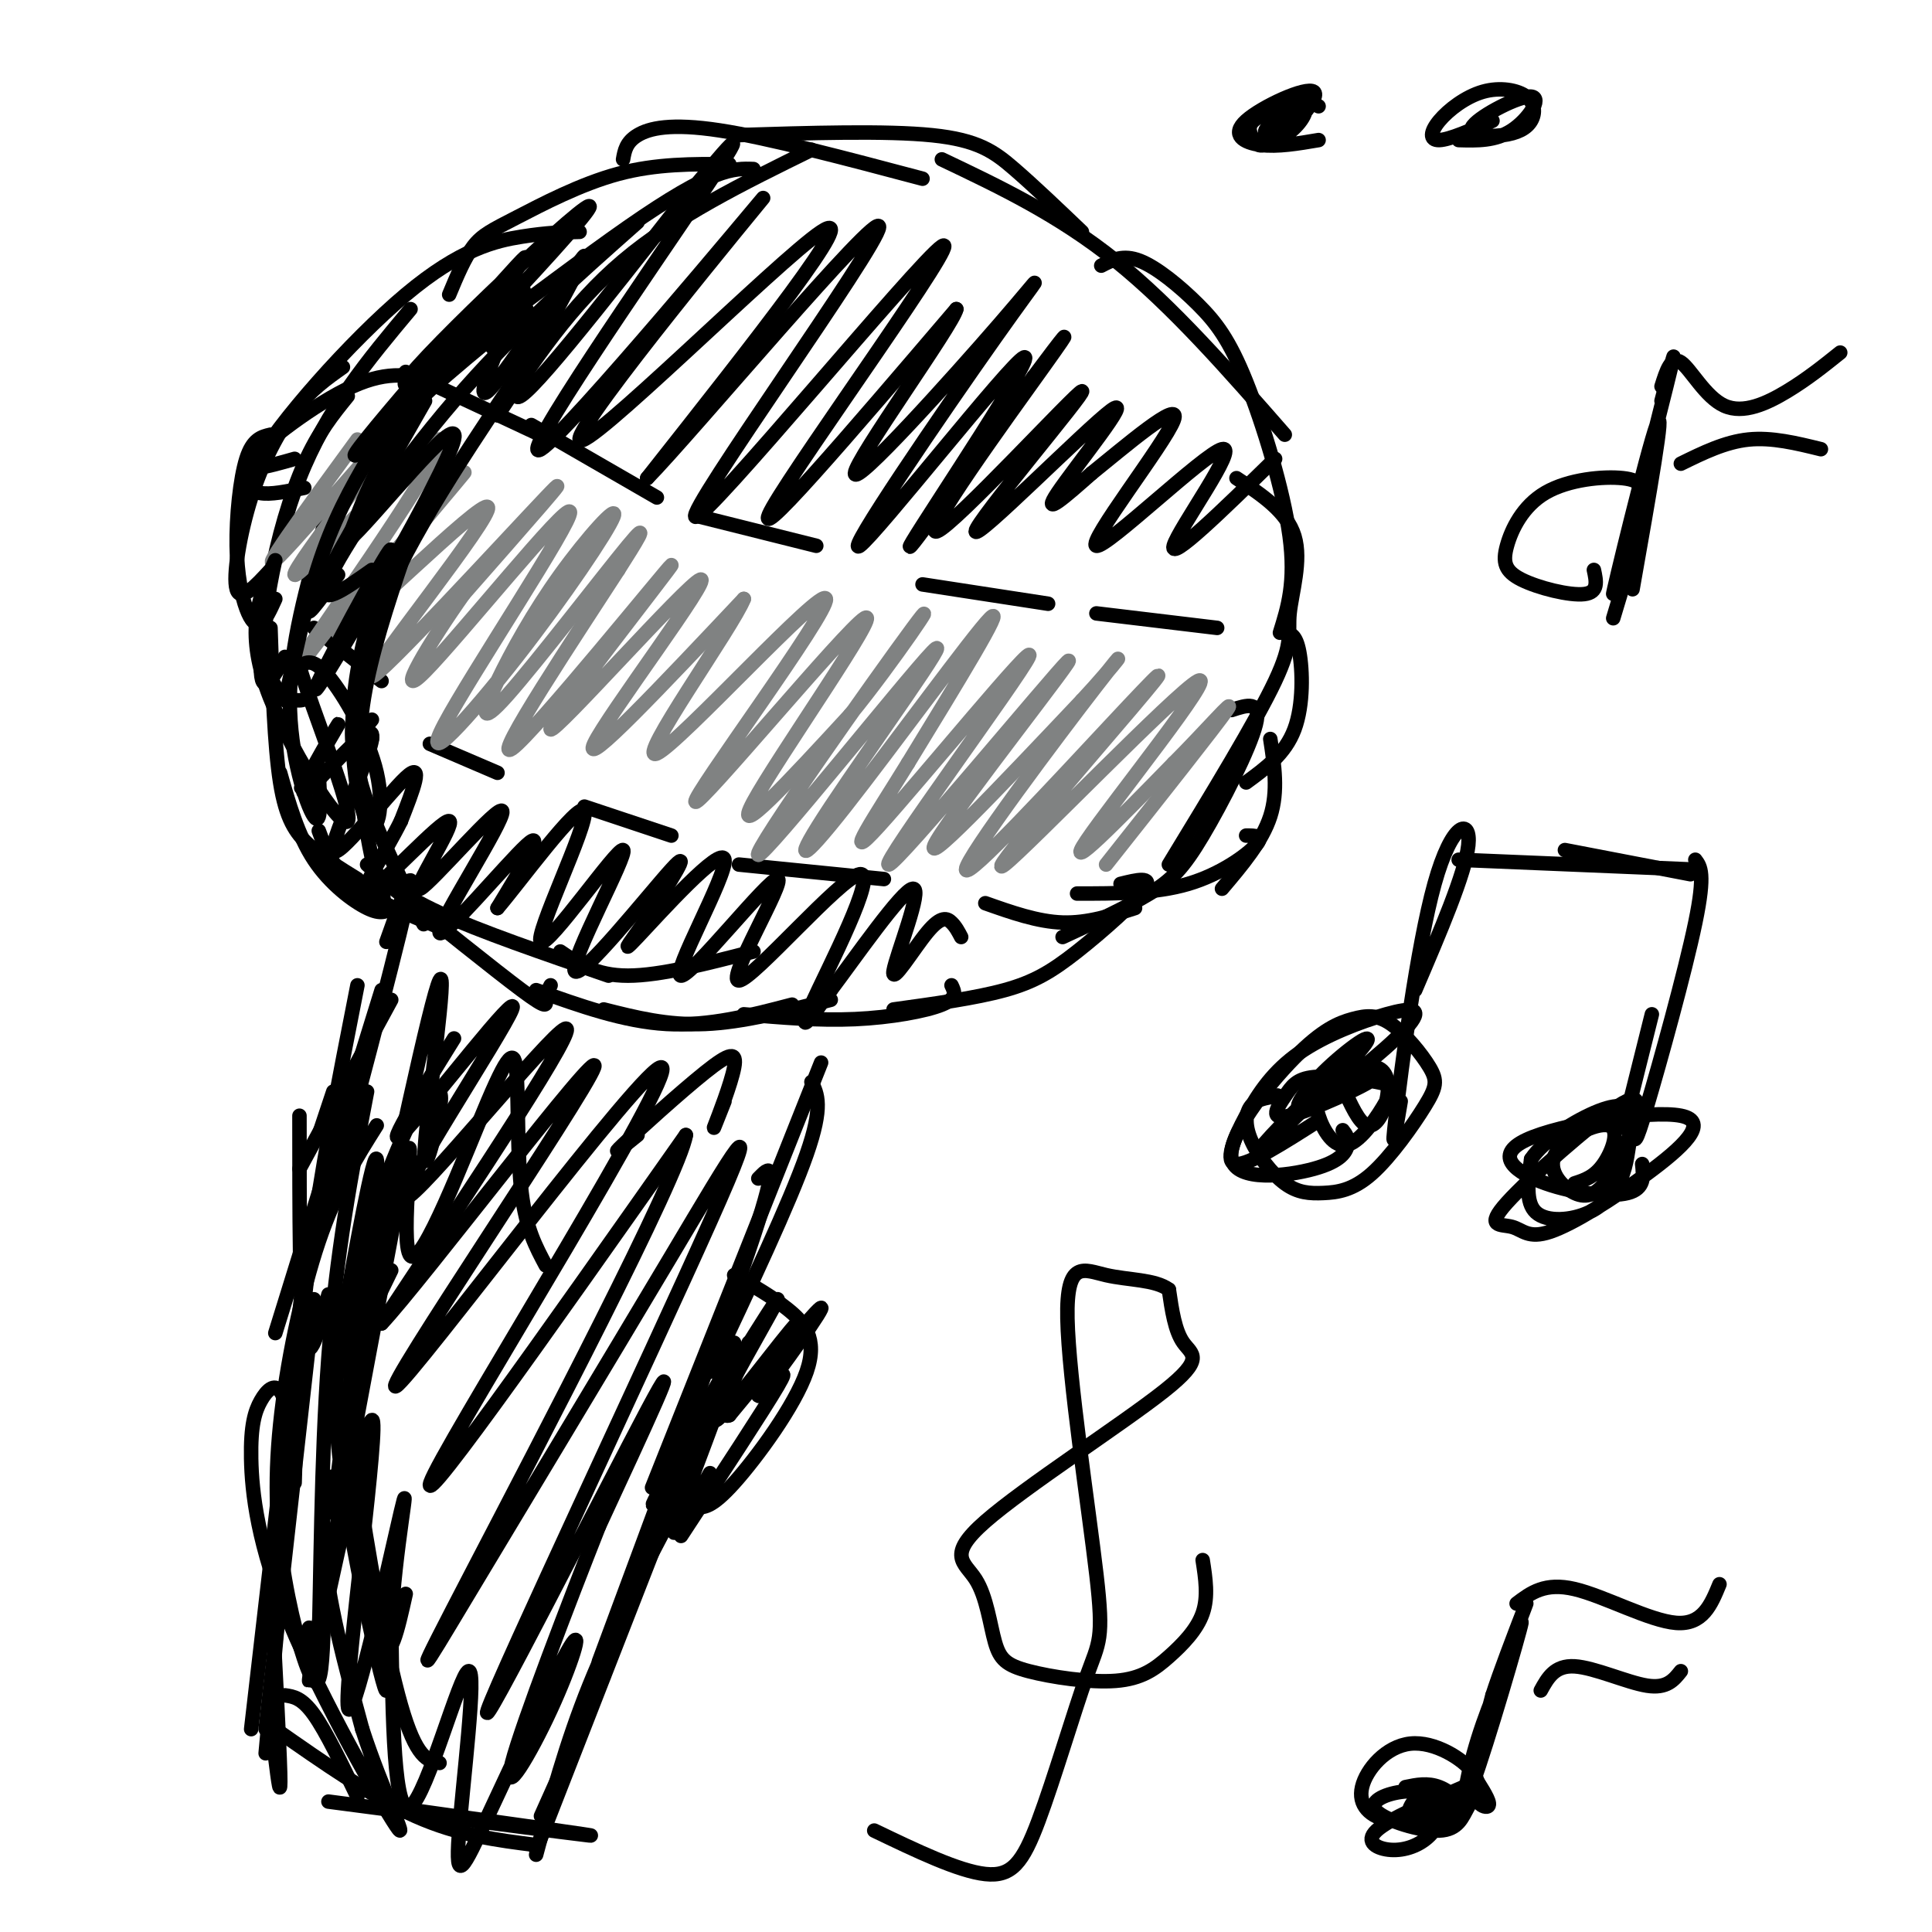 <svg viewBox='0 0 400 400' version='1.1' xmlns='http://www.w3.org/2000/svg' xmlns:xlink='http://www.w3.org/1999/xlink'><g fill='none' stroke='#000000' stroke-width='3' stroke-linecap='round' stroke-linejoin='round'><path d='M57,358c10.000,7.000 20.000,14.000 29,18c9.000,4.000 17.000,5.000 25,6'/><path d='M87,375c19.083,2.667 38.167,5.333 35,5c-3.167,-0.333 -28.583,-3.667 -54,-7'/><path d='M74,372c-3.250,-6.750 -6.500,-13.500 -9,-17c-2.500,-3.500 -4.250,-3.750 -6,-4'/><path d='M57,364c0.583,4.667 1.167,9.333 1,3c-0.167,-6.333 -1.083,-23.667 -2,-41'/><path d='M55,363c0.000,0.000 7.000,-76.000 7,-76'/><path d='M55,358c0.000,0.000 10.000,-89.000 10,-89'/><path d='M52,358c0.000,0.000 11.000,-95.000 11,-95'/><path d='M64,337c0.800,6.067 1.600,12.133 2,2c0.400,-10.133 0.400,-36.467 2,-58c1.600,-21.533 4.800,-38.267 8,-55'/><path d='M61,307c0.417,-14.417 0.833,-28.833 3,-46c2.167,-17.167 6.083,-37.083 10,-57'/><path d='M57,276c0.000,0.000 22.000,-71.000 22,-71'/><path d='M112,376c0.000,0.000 13.000,-29.000 13,-29'/><path d='M111,384c3.083,-11.500 6.167,-23.000 11,-35c4.833,-12.000 11.417,-24.500 18,-37'/><path d='M111,383c0.000,0.000 41.000,-105.000 41,-105'/><path d='M124,344c13.250,-35.667 26.500,-71.333 32,-88c5.500,-16.667 3.250,-14.333 1,-12'/><path d='M135,308c0.000,0.000 35.000,-88.000 35,-88'/><path d='M147,284c8.250,-17.500 16.500,-35.000 20,-45c3.500,-10.000 2.250,-12.500 1,-15'/><path d='M62,242c0.000,0.000 19.000,-35.000 19,-35'/><path d='M71,237c-2.600,10.400 -5.200,20.800 -2,9c3.200,-11.800 12.200,-45.800 15,-58c2.800,-12.200 -0.600,-2.600 -4,7'/><path d='M69,226c0.000,0.000 -3.000,9.000 -3,9'/><path d='M91,192c-6.917,-2.833 -13.833,-5.667 -18,-9c-4.167,-3.333 -5.583,-7.167 -7,-11'/><path d='M81,188c-1.044,0.711 -2.089,1.422 -5,0c-2.911,-1.422 -7.689,-4.978 -11,-10c-3.311,-5.022 -5.156,-11.511 -7,-18'/><path d='M74,182c-3.600,-2.222 -7.200,-4.444 -10,-7c-2.800,-2.556 -4.800,-5.444 -6,-13c-1.200,-7.556 -1.600,-19.778 -2,-32'/><path d='M66,160c0.289,5.667 0.578,11.333 -1,9c-1.578,-2.333 -5.022,-12.667 -5,-24c0.022,-11.333 3.511,-23.667 7,-36'/><path d='M64,143c-0.207,0.974 -0.415,1.949 -2,2c-1.585,0.051 -4.549,-0.821 -6,-5c-1.451,-4.179 -1.391,-11.663 0,-20c1.391,-8.337 4.112,-17.525 7,-24c2.888,-6.475 5.944,-10.238 9,-14'/><path d='M59,136c-2.489,4.400 -4.978,8.800 -5,2c-0.022,-6.800 2.422,-24.800 8,-39c5.578,-14.200 14.289,-24.600 23,-35'/><path d='M63,101c-7.089,1.494 -14.179,2.988 -10,-5c4.179,-7.988 19.625,-25.458 31,-35c11.375,-9.542 18.679,-11.155 24,-12c5.321,-0.845 8.661,-0.923 12,-1'/><path d='M93,61c1.583,-3.804 3.167,-7.607 5,-10c1.833,-2.393 3.917,-3.375 9,-6c5.083,-2.625 13.167,-6.893 21,-9c7.833,-2.107 15.417,-2.054 23,-2'/><path d='M129,33c0.311,-1.778 0.622,-3.556 3,-5c2.378,-1.444 6.822,-2.556 17,-1c10.178,1.556 26.089,5.778 42,10'/><path d='M152,28c15.733,-0.489 31.467,-0.978 41,0c9.533,0.978 12.867,3.422 17,7c4.133,3.578 9.067,8.289 14,13'/><path d='M195,33c12.083,5.750 24.167,11.500 36,21c11.833,9.500 23.417,22.750 35,36'/><path d='M228,55c2.250,-1.180 4.501,-2.360 8,-1c3.499,1.360 8.247,5.262 12,9c3.753,3.738 6.510,7.314 10,16c3.490,8.686 7.711,22.482 9,32c1.289,9.518 -0.356,14.759 -2,20'/><path d='M256,99c5.226,3.452 10.452,6.905 12,12c1.548,5.095 -0.583,11.833 -1,16c-0.417,4.167 0.881,5.762 -3,14c-3.881,8.238 -12.940,23.119 -22,38'/><path d='M255,147c3.137,-1.030 6.274,-2.060 5,3c-1.274,5.060 -6.958,16.208 -11,23c-4.042,6.792 -6.440,9.226 -11,12c-4.560,2.774 -11.280,5.887 -18,9'/><path d='M232,183c3.387,-0.833 6.774,-1.667 5,1c-1.774,2.667 -8.708,8.833 -14,13c-5.292,4.167 -8.940,6.333 -15,8c-6.060,1.667 -14.530,2.833 -23,4'/><path d='M197,204c0.644,1.333 1.289,2.667 -2,4c-3.289,1.333 -10.511,2.667 -18,3c-7.489,0.333 -15.244,-0.333 -23,-1'/><path d='M164,208c-8.583,2.250 -17.167,4.500 -26,4c-8.833,-0.500 -17.917,-3.750 -27,-7'/><path d='M114,204c-0.511,0.978 -1.022,1.956 -1,3c0.022,1.044 0.578,2.156 -5,-2c-5.578,-4.156 -17.289,-13.578 -29,-23'/><path d='M76,179c3.333,3.083 6.667,6.167 15,10c8.333,3.833 21.667,8.417 35,13'/><path d='M116,197c3.667,2.500 7.333,5.000 14,5c6.667,0.000 16.333,-2.500 26,-5'/><path d='M125,209c6.583,1.667 13.167,3.333 21,3c7.833,-0.333 16.917,-2.667 26,-5'/><path d='M57,124c-0.997,2.195 -1.994,4.389 -3,5c-1.006,0.611 -2.022,-0.362 -3,-3c-0.978,-2.638 -1.917,-6.941 -2,-13c-0.083,-6.059 0.691,-13.874 2,-18c1.309,-4.126 3.155,-4.563 5,-5'/><path d='M56,118c-3.089,3.357 -6.179,6.714 -7,4c-0.821,-2.714 0.625,-11.500 3,-19c2.375,-7.500 5.679,-13.714 9,-18c3.321,-4.286 6.661,-6.643 10,-9'/><path d='M61,95c-5.756,1.644 -11.511,3.289 -9,0c2.511,-3.289 13.289,-11.511 21,-15c7.711,-3.489 12.356,-2.244 17,-1'/><path d='M84,77c0.000,0.000 30.000,14.000 30,14'/><path d='M110,88c0.000,0.000 26.000,15.000 26,15'/><path d='M145,107c0.000,0.000 24.000,6.000 24,6'/><path d='M191,121c0.000,0.000 26.000,4.000 26,4'/><path d='M227,127c0.000,0.000 25.000,3.000 25,3'/><path d='M266,131c1.156,0.156 2.311,0.311 3,4c0.689,3.689 0.911,10.911 -1,16c-1.911,5.089 -5.956,8.044 -10,11'/><path d='M263,153c0.833,5.417 1.667,10.833 0,16c-1.667,5.167 -5.833,10.083 -10,15'/><path d='M258,173c1.889,0.000 3.778,0.000 2,2c-1.778,2.000 -7.222,6.000 -14,8c-6.778,2.000 -14.889,2.000 -23,2'/><path d='M235,188c-4.917,1.583 -9.833,3.167 -15,3c-5.167,-0.167 -10.583,-2.083 -16,-4'/><path d='M183,182c0.000,0.000 -30.000,-3.000 -30,-3'/><path d='M139,173c0.000,0.000 -18.000,-6.000 -18,-6'/><path d='M103,160c0.000,0.000 -14.000,-6.000 -14,-6'/><path d='M79,141c0.000,0.000 -14.000,-11.000 -14,-11'/><path d='M66,157c-2.413,4.056 -4.826,8.113 -3,5c1.826,-3.113 7.891,-13.395 7,-12c-0.891,1.395 -8.739,14.468 -7,14c1.739,-0.468 13.064,-14.476 14,-12c0.936,2.476 -8.517,21.436 -8,24c0.517,2.564 11.005,-11.267 15,-15c3.995,-3.733 1.498,2.634 -1,9'/><path d='M83,170c-2.965,6.033 -9.876,16.615 -7,15c2.876,-1.615 15.540,-15.428 17,-15c1.460,0.428 -8.283,15.098 -6,14c2.283,-1.098 16.591,-17.964 17,-16c0.409,1.964 -13.082,22.760 -13,25c0.082,2.240 13.738,-14.074 18,-18c4.262,-3.926 -0.869,4.537 -6,13'/><path d='M103,188c4.039,-4.602 17.136,-22.605 18,-20c0.864,2.605 -10.506,25.820 -9,27c1.506,1.180 15.888,-19.673 17,-19c1.112,0.673 -11.047,22.874 -10,25c1.047,2.126 15.299,-15.821 20,-21c4.701,-5.179 -0.150,2.411 -5,10'/><path d='M134,190c-2.570,3.935 -6.497,8.773 -2,4c4.497,-4.773 17.416,-19.157 18,-16c0.584,3.157 -11.167,23.853 -9,24c2.167,0.147 18.252,-20.256 20,-20c1.748,0.256 -10.841,21.172 -8,21c2.841,-0.172 21.111,-21.431 25,-22c3.889,-0.569 -6.603,19.552 -10,27c-3.397,7.448 0.302,2.224 4,-3'/><path d='M172,205c4.806,-6.371 14.821,-20.798 17,-21c2.179,-0.202 -3.478,13.822 -4,17c-0.522,3.178 4.090,-4.491 7,-8c2.910,-3.509 4.117,-2.860 5,-2c0.883,0.860 1.441,1.930 2,3'/><path d='M103,65c-0.985,4.582 -1.971,9.163 0,6c1.971,-3.163 6.898,-14.071 5,-10c-1.898,4.071 -10.622,23.122 -7,20c3.622,-3.122 19.591,-28.418 20,-28c0.409,0.418 -14.740,26.548 -14,29c0.740,2.452 17.370,-18.774 34,-40'/><path d='M141,42c9.435,-11.269 16.021,-19.441 5,-3c-11.021,16.441 -39.649,57.494 -34,54c5.649,-3.494 45.576,-51.534 46,-52c0.424,-0.466 -38.655,46.644 -38,50c0.655,3.356 41.044,-37.041 50,-43c8.956,-5.959 -13.522,22.521 -36,51'/><path d='M134,99c8.619,-8.704 48.166,-55.965 48,-52c-0.166,3.965 -40.044,59.156 -38,60c2.044,0.844 46.012,-52.657 51,-56c4.988,-3.343 -29.003,43.474 -35,54c-5.997,10.526 16.002,-15.237 38,-41'/><path d='M198,64c-0.545,3.042 -20.906,31.146 -21,34c-0.094,2.854 20.079,-19.543 30,-31c9.921,-11.457 9.589,-11.973 -1,3c-10.589,14.973 -31.436,45.436 -28,43c3.436,-2.436 31.156,-37.771 34,-39c2.844,-1.229 -19.187,31.649 -23,38c-3.813,6.351 10.594,-13.824 25,-34'/><path d='M214,78c6.276,-8.409 9.465,-12.431 2,-2c-7.465,10.431 -25.586,35.315 -22,34c3.586,-1.315 28.878,-28.827 30,-29c1.122,-0.173 -21.926,26.995 -22,29c-0.074,2.005 22.826,-21.152 28,-25c5.174,-3.848 -7.379,11.615 -11,17c-3.621,5.385 1.689,0.693 7,-4'/><path d='M226,98c6.387,-5.114 18.855,-15.898 17,-11c-1.855,4.898 -18.033,25.478 -16,26c2.033,0.522 22.278,-19.013 26,-20c3.722,-0.987 -9.079,16.575 -10,20c-0.921,3.425 10.040,-7.288 21,-18'/></g>
<g fill='none' stroke='#808282' stroke-width='3' stroke-linecap='round' stroke-linejoin='round'><path d='M74,91c-10.995,15.037 -21.990,30.074 -16,24c5.990,-6.074 28.964,-33.260 28,-31c-0.964,2.260 -25.867,33.967 -25,35c0.867,1.033 27.503,-28.606 30,-28c2.497,0.606 -19.144,31.459 -27,43c-7.856,11.541 -1.928,3.771 4,-4'/><path d='M68,130c9.192,-10.491 30.173,-34.720 28,-32c-2.173,2.720 -27.499,32.389 -26,33c1.499,0.611 29.825,-27.836 31,-26c1.175,1.836 -24.799,33.956 -24,35c0.799,1.044 28.371,-28.987 36,-37c7.629,-8.013 -4.686,5.994 -17,20'/><path d='M96,123c-6.725,9.461 -15.037,23.114 -8,16c7.037,-7.114 29.424,-34.996 30,-33c0.576,1.996 -20.660,33.869 -26,44c-5.340,10.131 5.214,-1.482 15,-14c9.786,-12.518 18.803,-25.942 20,-29c1.197,-3.058 -5.428,4.250 -11,12c-5.572,7.750 -10.091,15.943 -13,22c-2.909,6.057 -4.206,9.977 2,3c6.206,-6.977 19.916,-24.851 25,-31c5.084,-6.149 1.542,-0.575 -2,5'/><path d='M128,118c-7.869,12.194 -26.541,40.178 -22,37c4.541,-3.178 32.294,-37.517 33,-38c0.706,-0.483 -25.636,32.891 -25,34c0.636,1.109 28.248,-30.048 31,-31c2.752,-0.952 -19.357,28.299 -22,34c-2.643,5.701 14.178,-12.150 31,-30'/><path d='M154,124c-2.028,5.445 -22.597,34.057 -18,32c4.597,-2.057 34.359,-34.783 35,-32c0.641,2.783 -27.838,41.076 -27,42c0.838,0.924 30.995,-35.520 35,-38c4.005,-2.480 -18.141,29.006 -23,38c-4.859,8.994 7.571,-4.503 20,-18'/><path d='M176,148c8.651,-10.523 20.277,-27.829 13,-18c-7.277,9.829 -33.459,46.794 -32,47c1.459,0.206 30.560,-36.345 36,-42c5.440,-5.655 -12.779,19.587 -21,32c-8.221,12.413 -6.444,11.996 3,0c9.444,-11.996 26.555,-35.570 30,-39c3.445,-3.430 -6.778,13.285 -17,30'/><path d='M188,158c-6.541,10.641 -14.392,22.242 -6,13c8.392,-9.242 33.028,-39.327 31,-35c-2.028,4.327 -30.719,43.067 -29,43c1.719,-0.067 33.847,-38.941 37,-42c3.153,-3.059 -22.671,29.697 -27,37c-4.329,7.303 12.835,-10.849 30,-29'/><path d='M224,145c7.385,-7.895 10.846,-13.131 3,-3c-7.846,10.131 -26.999,35.630 -27,38c-0.001,2.370 19.149,-18.388 30,-30c10.851,-11.612 13.402,-14.078 4,-3c-9.402,11.078 -30.757,35.701 -26,32c4.757,-3.701 35.627,-35.727 40,-38c4.373,-2.273 -17.751,25.208 -23,33c-5.249,7.792 6.375,-4.104 18,-16'/><path d='M243,158c6.356,-6.356 13.244,-14.244 11,-11c-2.244,3.244 -13.622,17.622 -25,32'/></g>
<g fill='none' stroke='#000000' stroke-width='3' stroke-linecap='round' stroke-linejoin='round'><path d='M152,264c3.798,2.143 7.595,4.286 11,7c3.405,2.714 6.417,6.000 4,13c-2.417,7.000 -10.262,17.714 -15,23c-4.738,5.286 -6.369,5.143 -8,5'/><path d='M158,289c2.917,-3.417 5.833,-6.833 3,-2c-2.833,4.833 -11.417,17.917 -20,31'/><path d='M147,305c-4.522,8.255 -9.044,16.510 -7,10c2.044,-6.510 10.653,-27.786 11,-31c0.347,-3.214 -7.567,11.633 -12,20c-4.433,8.367 -5.386,10.253 -1,3c4.386,-7.253 14.110,-23.644 16,-27c1.890,-3.356 -4.055,6.322 -10,16'/><path d='M144,296c3.423,-5.574 16.980,-27.508 17,-27c0.020,0.508 -13.497,23.456 -13,25c0.497,1.544 15.010,-18.318 17,-20c1.990,-1.682 -8.541,14.816 -8,15c0.541,0.184 12.155,-15.948 13,-18c0.845,-2.052 -9.077,9.974 -19,22'/><path d='M151,293c-2.500,1.167 0.750,-6.917 4,-15'/><path d='M94,215c-7.708,12.419 -15.416,24.839 -10,19c5.416,-5.839 23.957,-29.936 22,-25c-1.957,4.936 -24.411,38.906 -22,39c2.411,0.094 29.689,-33.687 33,-35c3.311,-1.313 -17.344,29.844 -38,61'/><path d='M79,274c7.714,-8.063 45.998,-58.721 44,-53c-1.998,5.721 -44.278,67.822 -41,66c3.278,-1.822 52.113,-67.568 55,-66c2.887,1.568 -40.175,70.448 -47,84c-6.825,13.552 22.588,-28.224 52,-70'/><path d='M142,235c-1.277,8.283 -30.470,63.989 -44,90c-13.530,26.011 -11.399,22.325 -1,5c10.399,-17.325 29.065,-48.289 42,-70c12.935,-21.711 20.137,-34.170 8,-7c-12.137,27.170 -43.614,93.969 -46,101c-2.386,7.031 24.318,-45.705 33,-62c8.682,-16.295 -0.659,3.853 -10,24'/><path d='M124,316c-5.979,15.133 -15.926,40.966 -18,49c-2.074,8.034 3.726,-1.730 8,-11c4.274,-9.270 7.023,-18.046 4,-13c-3.023,5.046 -11.818,23.913 -17,35c-5.182,11.087 -6.750,14.395 -6,4c0.750,-10.395 3.817,-34.491 2,-34c-1.817,0.491 -8.519,25.569 -12,28c-3.481,2.431 -3.740,-17.784 -4,-38'/><path d='M81,336c0.656,-14.797 4.294,-32.788 2,-23c-2.294,9.788 -10.522,47.356 -11,40c-0.478,-7.356 6.794,-59.634 5,-59c-1.794,0.634 -12.656,54.181 -13,54c-0.344,-0.181 9.828,-54.091 20,-108'/><path d='M84,240c2.447,-10.407 -1.435,17.576 1,20c2.435,2.424 11.189,-20.711 16,-32c4.811,-11.289 5.680,-10.732 6,-5c0.320,5.732 0.091,16.638 1,24c0.909,7.362 2.954,11.181 5,15'/><path d='M132,235c-2.976,2.410 -5.952,4.820 -3,2c2.952,-2.820 11.833,-10.869 17,-15c5.167,-4.131 6.622,-4.343 6,-1c-0.622,3.343 -3.321,10.241 -4,12c-0.679,1.759 0.660,-1.620 2,-5'/><path d='M91,365c-2.405,-0.429 -4.810,-0.857 -8,-12c-3.190,-11.143 -7.167,-33.000 -9,-47c-1.833,-14.000 -1.524,-20.143 0,-26c1.524,-5.857 4.262,-11.429 7,-17'/><path d='M84,330c-1.637,7.358 -3.274,14.716 -5,10c-1.726,-4.716 -3.540,-21.507 -5,-36c-1.460,-14.493 -2.567,-26.688 0,-40c2.567,-13.312 8.806,-27.742 12,-34c3.194,-6.258 3.342,-4.345 4,-4c0.658,0.345 1.826,-0.876 1,4c-0.826,4.876 -3.645,15.851 -3,7c0.645,-8.851 4.756,-37.529 3,-34c-1.756,3.529 -9.378,39.264 -17,75'/><path d='M74,278c-4.102,23.216 -5.858,43.757 -4,32c1.858,-11.757 7.328,-55.810 8,-67c0.672,-11.190 -3.455,10.484 -6,25c-2.545,14.516 -3.508,21.873 -1,39c2.508,17.127 8.487,44.024 9,43c0.513,-1.024 -4.439,-29.968 -8,-40c-3.561,-10.032 -5.732,-1.152 -5,10c0.732,11.152 4.366,24.576 8,38'/><path d='M75,358c4.023,12.452 10.082,24.582 7,20c-3.082,-4.582 -15.304,-25.877 -22,-42c-6.696,-16.123 -7.867,-27.074 -8,-34c-0.133,-6.926 0.772,-9.826 2,-12c1.228,-2.174 2.779,-3.621 4,-2c1.221,1.621 2.110,6.311 3,11'/><path d='M67,337c-0.241,6.322 -0.482,12.644 -2,11c-1.518,-1.644 -4.314,-11.255 -6,-21c-1.686,-9.745 -2.262,-19.624 -1,-32c1.262,-12.376 4.360,-27.250 8,-38c3.640,-10.750 7.820,-17.375 12,-24'/><path d='M68,268c-2.000,7.583 -4.000,15.167 -5,9c-1.000,-6.167 -1.000,-26.083 -1,-46'/><path d='M83,182c3.067,6.067 6.133,12.133 4,8c-2.133,-4.133 -9.467,-18.467 -12,-27c-2.533,-8.533 -0.267,-11.267 2,-14'/><path d='M79,183c0.429,2.964 0.857,5.929 0,3c-0.857,-2.929 -3.000,-11.750 -4,-20c-1.000,-8.250 -0.857,-15.929 1,-25c1.857,-9.071 5.429,-19.536 9,-30'/><path d='M77,153c-1.778,2.733 -3.556,5.467 -4,1c-0.444,-4.467 0.444,-16.133 7,-31c6.556,-14.867 18.778,-32.933 31,-51'/><path d='M77,118c-5.844,4.133 -11.689,8.267 -9,2c2.689,-6.267 13.911,-22.933 26,-37c12.089,-14.067 25.044,-25.533 38,-37'/><path d='M103,86c7.583,-11.417 15.167,-22.833 26,-32c10.833,-9.167 24.917,-16.083 39,-23'/><path d='M156,35c-4.155,-0.155 -8.311,-0.311 -26,12c-17.689,12.311 -48.913,37.088 -46,32c2.913,-5.088 39.963,-40.040 38,-36c-1.963,4.040 -42.939,47.073 -48,51c-5.061,3.927 25.791,-31.250 33,-39c7.209,-7.750 -9.226,11.929 -19,26c-9.774,14.071 -12.887,22.536 -16,31'/><path d='M72,112c4.462,-3.562 23.616,-27.966 22,-21c-1.616,6.966 -24.004,45.304 -28,51c-3.996,5.696 10.399,-21.249 14,-27c3.601,-5.751 -3.593,9.694 -6,24c-2.407,14.306 -0.027,27.474 2,31c2.027,3.526 3.699,-2.589 2,-10c-1.699,-7.411 -6.771,-16.117 -10,-20c-3.229,-3.883 -4.614,-2.941 -6,-2'/><path d='M62,138c2.369,8.286 11.292,30.000 10,32c-1.292,2.000 -12.798,-15.714 -17,-28c-4.202,-12.286 -1.101,-19.143 2,-26'/><path d='M59,145c2.417,-11.083 4.833,-22.167 8,-31c3.167,-8.833 7.083,-15.417 11,-22'/><path d='M70,119c-4.000,5.500 -8.000,11.000 -5,5c3.000,-6.000 13.000,-23.500 23,-41'/><path d='M85,96c-3.500,-1.333 -7.000,-2.667 -3,-8c4.000,-5.333 15.500,-14.667 27,-24'/><path d='M278,234c0.616,0.795 1.233,1.590 1,3c-0.233,1.410 -1.315,3.435 -7,5c-5.685,1.565 -15.971,2.669 -17,-2c-1.029,-4.669 7.200,-15.112 13,-21c5.800,-5.888 9.171,-7.221 12,-8c2.829,-0.779 5.116,-1.004 8,1c2.884,2.004 6.365,6.235 8,9c1.635,2.765 1.426,4.062 -1,8c-2.426,3.938 -7.067,10.516 -11,14c-3.933,3.484 -7.159,3.873 -10,4c-2.841,0.127 -5.298,-0.007 -8,-2c-2.702,-1.993 -5.651,-5.844 -7,-9c-1.349,-3.156 -1.100,-5.616 0,-7c1.100,-1.384 3.050,-1.692 5,-2'/><path d='M264,227c0.833,-0.333 0.417,-0.167 0,0'/><path d='M273,232c-7.204,4.603 -14.408,9.207 -17,9c-2.592,-0.207 -0.573,-5.224 2,-10c2.573,-4.776 5.700,-9.309 11,-13c5.300,-3.691 12.774,-6.538 18,-8c5.226,-1.462 8.204,-1.537 4,3c-4.204,4.537 -15.591,13.688 -20,16c-4.409,2.312 -1.839,-2.215 3,-7c4.839,-4.785 11.946,-9.829 8,-5c-3.946,4.829 -18.947,19.531 -21,21c-2.053,1.469 8.842,-10.295 15,-15c6.158,-4.705 7.579,-2.353 9,0'/><path d='M285,223c-2.579,1.987 -13.525,6.954 -18,8c-4.475,1.046 -2.477,-1.829 -1,-4c1.477,-2.171 2.434,-3.639 6,-4c3.566,-0.361 9.742,0.386 13,1c3.258,0.614 3.598,1.094 2,4c-1.598,2.906 -5.133,8.238 -8,9c-2.867,0.762 -5.067,-3.047 -6,-6c-0.933,-2.953 -0.601,-5.051 2,-7c2.601,-1.949 7.470,-3.749 10,-3c2.530,0.749 2.720,4.048 2,7c-0.720,2.952 -2.348,5.558 -4,5c-1.652,-0.558 -3.326,-4.279 -5,-8'/><path d='M290,228c-1.054,6.280 -2.107,12.560 -1,3c1.107,-9.560 4.375,-34.958 8,-48c3.625,-13.042 7.607,-13.726 7,-8c-0.607,5.726 -5.804,17.863 -11,30'/><path d='M302,178c0.000,0.000 48.000,2.000 48,2'/><path d='M324,176c0.000,0.000 26.000,5.000 26,5'/><path d='M351,178c1.060,1.387 2.119,2.774 0,13c-2.119,10.226 -7.417,29.292 -10,38c-2.583,8.708 -2.452,7.060 -3,6c-0.548,-1.060 -1.774,-1.530 -3,-2'/><path d='M342,210c0.000,0.000 -5.000,20.000 -5,20'/><path d='M340,241c0.271,2.549 0.542,5.098 -3,6c-3.542,0.902 -10.898,0.158 -17,-2c-6.102,-2.158 -10.949,-5.728 -4,-9c6.949,-3.272 25.696,-6.244 32,-5c6.304,1.244 0.165,6.705 -7,12c-7.165,5.295 -15.356,10.426 -20,12c-4.644,1.574 -5.741,-0.407 -8,-1c-2.259,-0.593 -5.679,0.201 -1,-5c4.679,-5.201 17.456,-16.398 23,-20c5.544,-3.602 3.856,0.391 3,4c-0.856,3.609 -0.879,6.833 -2,10c-1.121,3.167 -3.340,6.276 -7,8c-3.660,1.724 -8.760,2.064 -11,0c-2.240,-2.064 -1.620,-6.532 -1,-11'/><path d='M317,240c2.533,-3.913 9.364,-8.195 14,-10c4.636,-1.805 7.077,-1.133 7,2c-0.077,3.133 -2.672,8.726 -5,12c-2.328,3.274 -4.389,4.228 -7,3c-2.611,-1.228 -5.772,-4.638 -4,-8c1.772,-3.362 8.477,-6.674 11,-6c2.523,0.674 0.864,5.336 -1,8c-1.864,2.664 -3.932,3.332 -6,4'/><path d='M291,370c2.287,-0.471 4.574,-0.942 7,0c2.426,0.942 4.989,3.296 3,5c-1.989,1.704 -8.532,2.757 -13,2c-4.468,-0.757 -6.862,-3.323 -6,-7c0.862,-3.677 4.982,-8.464 10,-9c5.018,-0.536 10.936,3.179 13,6c2.064,2.821 0.275,4.747 -1,7c-1.275,2.253 -2.035,4.833 -6,5c-3.965,0.167 -11.135,-2.079 -13,-4c-1.865,-1.921 1.574,-3.518 5,-4c3.426,-0.482 6.838,0.150 8,2c1.162,1.850 0.074,4.919 -2,7c-2.074,2.081 -5.135,3.176 -8,3c-2.865,-0.176 -5.533,-1.622 -3,-4c2.533,-2.378 10.266,-5.689 18,-9'/><path d='M303,370c0.512,0.286 -7.208,5.500 -10,6c-2.792,0.500 -0.655,-3.714 2,-5c2.655,-1.286 5.827,0.357 9,2'/><path d='M306,369c1.437,2.303 2.874,4.606 2,5c-0.874,0.394 -4.059,-1.120 -3,-8c1.059,-6.880 6.361,-19.126 7,-21c0.639,-1.874 -3.384,6.625 -6,15c-2.616,8.375 -3.825,16.626 -1,9c2.825,-7.626 9.684,-31.130 10,-33c0.316,-1.870 -5.910,17.894 -8,24c-2.090,6.106 -0.045,-1.447 2,-9'/><path d='M309,351c1.500,-4.667 4.250,-11.833 7,-19'/><path d='M314,332c2.933,-2.222 5.867,-4.444 12,-3c6.133,1.444 15.467,6.556 21,7c5.533,0.444 7.267,-3.778 9,-8'/><path d='M319,350c1.444,-2.622 2.889,-5.244 7,-5c4.111,0.244 10.889,3.356 15,4c4.111,0.644 5.556,-1.178 7,-3'/><path d='M330,118c0.503,2.322 1.005,4.644 -2,5c-3.005,0.356 -9.519,-1.254 -13,-3c-3.481,-1.746 -3.930,-3.628 -3,-7c0.930,-3.372 3.239,-8.234 8,-11c4.761,-2.766 11.974,-3.437 16,-3c4.026,0.437 4.865,1.982 4,7c-0.865,5.018 -3.432,13.509 -6,22'/><path d='M338,122c3.464,-19.625 6.929,-39.250 5,-34c-1.929,5.250 -9.250,35.375 -9,35c0.250,-0.375 8.071,-31.250 11,-43c2.929,-11.750 0.964,-4.375 -1,3'/><path d='M344,80c0.994,-3.173 1.988,-6.345 4,-5c2.012,1.345 5.042,7.208 9,9c3.958,1.792 8.845,-0.488 13,-3c4.155,-2.512 7.577,-5.256 11,-8'/><path d='M348,96c4.583,-2.250 9.167,-4.500 14,-5c4.833,-0.500 9.917,0.750 15,2'/><path d='M249,323c0.591,3.792 1.182,7.583 0,11c-1.182,3.417 -4.138,6.459 -7,9c-2.862,2.541 -5.629,4.581 -11,5c-5.371,0.419 -13.347,-0.783 -18,-2c-4.653,-1.217 -5.985,-2.448 -7,-6c-1.015,-3.552 -1.714,-9.424 -4,-13c-2.286,-3.576 -6.159,-4.855 2,-12c8.159,-7.145 28.351,-20.154 37,-27c8.649,-6.846 5.757,-7.527 4,-10c-1.757,-2.473 -2.378,-6.736 -3,-11'/><path d='M242,267c-2.826,-2.126 -8.393,-1.941 -13,-3c-4.607,-1.059 -8.256,-3.362 -8,9c0.256,12.362 4.417,39.390 6,53c1.583,13.610 0.589,13.803 -2,21c-2.589,7.197 -6.774,21.399 -10,30c-3.226,8.601 -5.493,11.600 -11,11c-5.507,-0.600 -14.253,-4.800 -23,-9'/><path d='M273,29c-4.253,0.725 -8.505,1.450 -12,1c-3.495,-0.450 -6.231,-2.076 -3,-5c3.231,-2.924 12.429,-7.147 14,-6c1.571,1.147 -4.486,7.665 -8,10c-3.514,2.335 -4.485,0.488 -5,-1c-0.515,-1.488 -0.575,-2.617 2,-4c2.575,-1.383 7.783,-3.020 9,-2c1.217,1.020 -1.557,4.698 -4,6c-2.443,1.302 -4.555,0.229 -4,-1c0.555,-1.229 3.778,-2.615 7,-4'/><path d='M269,23c0.131,0.369 -3.042,3.292 -4,3c-0.958,-0.292 0.298,-3.798 2,-5c1.702,-1.202 3.851,-0.101 6,1'/><path d='M309,25c-4.445,1.963 -8.890,3.925 -11,4c-2.110,0.075 -1.885,-1.738 0,-4c1.885,-2.262 5.430,-4.974 9,-6c3.570,-1.026 7.165,-0.367 9,1c1.835,1.367 1.910,3.442 1,5c-0.910,1.558 -2.805,2.600 -6,3c-3.195,0.400 -7.692,0.159 -6,-2c1.692,-2.159 9.571,-6.235 12,-6c2.429,0.235 -0.592,4.781 -4,7c-3.408,2.219 -7.204,2.109 -11,2'/></g>
</svg>